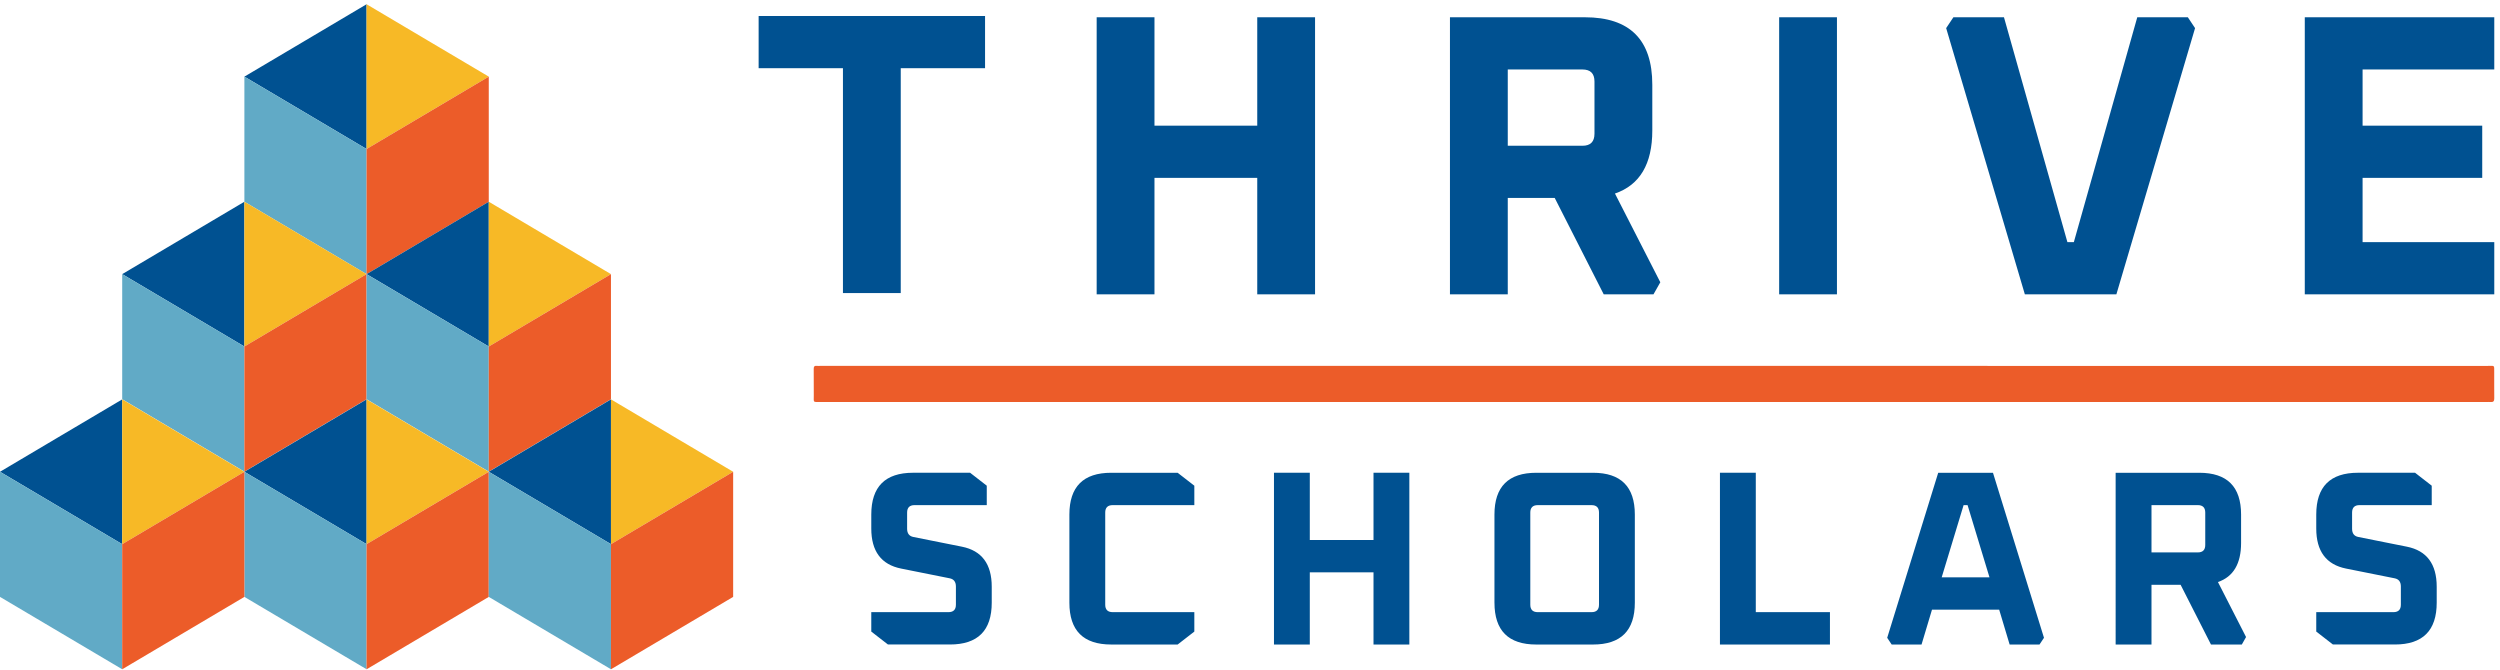 <svg xmlns="http://www.w3.org/2000/svg" width="265" height="71" viewBox="0 0 265 71">
    <g fill="none" fill-rule="evenodd">
        <g>
            <g>
                <g>
                    <path fill="#005191" d="M6.476 46.17L0 50.008 6.476 53.843 12.952 57.681 12.952 50.008 12.952 42.335z" transform="translate(-56 -28) translate(56 24) translate(0 4)"/>
                    <path fill="#61AAC6" d="M0 63.27L12.952 70.941 12.952 57.681 0 50.009z" transform="translate(-56 -28) translate(56 24) translate(0 4)"/>
                    <path fill="#005191" d="M38.857 0.449L32.381 4.287 25.905 8.123 32.381 11.959 38.857 15.797 38.857 8.123z" transform="translate(-56 -28) translate(56 24) translate(0 4)"/>
                    <path fill="#F7B926" d="M38.857 0.449L38.857 8.123 38.857 15.797 45.333 11.959 51.81 8.123 45.333 4.287z" transform="translate(-56 -28) translate(56 24) translate(0 4)"/>
                    <path fill="#61AAC6" d="M38.857 29.058L25.905 21.383 25.905 8.123 38.857 15.796z" transform="translate(-56 -28) translate(56 24) translate(0 4)"/>
                    <path fill="#EC5C29" d="M51.809 21.385L38.857 29.058 38.857 15.795 51.809 8.123z" transform="translate(-56 -28) translate(56 24) translate(0 4)"/>
                    <path fill="#005191" d="M25.905 29.058L25.905 36.731 19.429 32.893 12.953 29.058 19.429 25.221 25.905 21.383z" transform="translate(-56 -28) translate(56 24) translate(0 4)"/>
                    <path fill="#F7B926" d="M25.905 29.058L25.905 21.383 32.381 25.221 38.857 29.058 32.381 32.893 25.905 36.731z" transform="translate(-56 -28) translate(56 24) translate(0 4)"/>
                    <path fill="#61AAC6" d="M25.905 49.991L12.953 42.318 12.953 29.058 25.905 36.73z" transform="translate(-56 -28) translate(56 24) translate(0 4)"/>
                    <path fill="#EC5C29" d="M38.857 42.318L25.905 49.993 25.905 36.73 38.857 29.058z" transform="translate(-56 -28) translate(56 24) translate(0 4)"/>
                    <path fill="#005191" d="M51.809 29.058L51.809 36.731 45.333 32.893 38.857 29.058 45.333 25.221 51.809 21.383z" transform="translate(-56 -28) translate(56 24) translate(0 4)"/>
                    <path fill="#F7B926" d="M51.809 29.058L51.809 21.383 58.285 25.221 64.762 29.058 58.285 32.893 51.809 36.731z" transform="translate(-56 -28) translate(56 24) translate(0 4)"/>
                    <path fill="#61AAC6" d="M51.809 49.991L38.857 42.318 38.857 29.058 51.809 36.73z" transform="translate(-56 -28) translate(56 24) translate(0 4)"/>
                    <path fill="#EC5C29" d="M64.762 42.318L51.81 49.993 51.81 36.73 64.762 29.058z" transform="translate(-56 -28) translate(56 24) translate(0 4)"/>
                    <path fill="#005191" d="M38.857 50.008L38.857 57.681 32.381 53.843 25.905 50.008 32.381 46.172 38.857 42.334z" transform="translate(-56 -28) translate(56 24) translate(0 4)"/>
                    <path fill="#F7B926" d="M38.857 50.008L38.857 42.334 45.333 46.172 51.809 50.008 45.333 53.843 38.857 57.681z" transform="translate(-56 -28) translate(56 24) translate(0 4)"/>
                    <path fill="#61AAC6" d="M25.906 63.27L38.858 70.941 38.858 57.681 25.906 50.009z" transform="translate(-56 -28) translate(56 24) translate(0 4)"/>
                    <path fill="#EC5C29" d="M38.856 57.681L38.856 70.942 38.859 70.942 51.81 63.27 51.81 50.009z" transform="translate(-56 -28) translate(56 24) translate(0 4)"/>
                    <path fill="#F7B926" d="M12.953 50.008L12.953 42.334 19.429 46.172 25.905 50.008 19.429 53.843 12.953 57.681z" transform="translate(-56 -28) translate(56 24) translate(0 4)"/>
                    <path fill="#EC5C29" d="M12.952 57.681L12.952 70.942 12.954 70.942 25.904 63.27 25.904 50.009z" transform="translate(-56 -28) translate(56 24) translate(0 4)"/>
                    <path fill="#005191" d="M64.762 50.008L64.762 57.681 58.286 53.843 51.81 50.008 58.286 46.172 64.762 42.334z" transform="translate(-56 -28) translate(56 24) translate(0 4)"/>
                    <path fill="#F7B926" d="M64.762 50.008L64.762 42.334 71.238 46.172 77.714 50.008 71.238 53.843 64.762 57.681z" transform="translate(-56 -28) translate(56 24) translate(0 4)"/>
                    <path fill="#61AAC6" d="M51.81 63.27L64.762 70.941 64.762 57.681 51.81 50.009z" transform="translate(-56 -28) translate(56 24) translate(0 4)"/>
                    <path fill="#EC5C29" d="M64.761 57.681L64.761 70.942 64.763 70.942 77.714 63.27 77.714 50.009z" transform="translate(-56 -28) translate(56 24) translate(0 4)"/>
                    <path fill="#005191" d="M80.415 7.228L80.415 1.696 104.416 1.696 104.416 7.228 95.479 7.228 95.479 31.064 89.352 31.064 89.352 7.228zM116.247 31.199L116.247 1.831 122.374 1.831 122.374 13.323 133.268 13.323 133.268 1.831 139.396 1.831 139.396 31.199 133.268 31.199 133.268 18.856 122.374 18.856 122.374 31.199zM159.823 15.451h7.915c.851 0 1.277-.425 1.277-1.277V8.641c0-.85-.426-1.277-1.277-1.277h-7.915v8.087zM153.695 31.2V1.831h14.299c4.766 0 7.15 2.384 7.15 7.151v4.853c0 3.546-1.32 5.774-3.959 6.681l4.808 9.406-.723 1.277h-5.276l-5.193-10.215h-4.978V31.2h-6.128zM188.59 31.2L194.717 31.2 194.717 1.832 188.59 1.832zM206.293 2.981L207.059 1.832 212.421 1.832 219.145 25.667 219.827 25.667 226.55 1.832 231.912 1.832 232.677 2.981 224.337 31.198 214.634 31.198zM244.307 31.199L244.307 1.831 264.394 1.831 264.394 7.364 250.434 7.364 250.434 13.323 263.116 13.323 263.116 18.856 250.434 18.856 250.434 25.666 264.394 25.666 264.394 31.199z" transform="translate(-56 -28) translate(56 24) translate(0 4)"/>
                    <path fill="#EC5C29" d="M175.308 42.613c-29.455 0-58.912 0-88.367-.002-.804 0-.675.075-.68-.695-.007-.935.005-1.87-.007-2.806-.003-.25.074-.357.327-.328.106.013.215.003.323.003l176.808.001c.744 0 .672-.115.675.665.006.924-.008 1.847.006 2.77.005.296-.094.422-.393.394-.143-.015-.286-.002-.432-.002h-88.26z" transform="translate(-56 -28) translate(56 24) translate(0 4)"/>
                    <path fill="#005191" d="M92.356 66.947v-2.059h8.178c.528 0 .792-.264.792-.791V62.17c0-.493-.22-.782-.66-.87l-5.144-1.03c-2.111-.422-3.166-1.838-3.166-4.247v-1.478c0-2.956 1.478-4.433 4.432-4.433h6.042l1.767 1.372v2.059h-7.65c-.528 0-.793.263-.793.791v1.714c0 .493.221.784.66.872l5.144 1.028c2.111.422 3.166 1.838 3.166 4.247v1.689c0 2.956-1.476 4.433-4.432 4.433h-6.57l-1.766-1.371zM113.355 63.885v-9.339c0-2.956 1.478-4.432 4.432-4.432h7.044l1.768 1.371v2.059h-8.653c-.528 0-.792.264-.792.791v9.762c0 .528.264.791.792.791h8.653v2.059l-1.768 1.372h-7.044c-2.954 0-4.432-1.478-4.432-4.434M135.041 68.318L135.041 50.113 138.839 50.113 138.839 57.238 145.592 57.238 145.592 50.113 149.391 50.113 149.391 68.318 145.592 68.318 145.592 60.668 138.839 60.668 138.839 68.318zM162.212 64.097c0 .528.264.791.792.791h5.698c.528 0 .792-.263.792-.791v-9.762c0-.527-.264-.791-.792-.791h-5.698c-.528 0-.792.264-.792.791v9.762zm-3.8-.212v-9.34c0-2.955 1.479-4.431 4.434-4.431h6.015c2.953 0 4.431 1.476 4.431 4.432v9.339c0 2.956-1.478 4.434-4.43 4.434h-6.016c-2.955 0-4.433-1.478-4.433-4.434zM182.314 68.318L182.314 50.113 186.114 50.113 186.114 64.888 193.974 64.888 193.974 68.318zM205.82 61.195h5.065l-2.322-7.651h-.422l-2.321 7.65zm-5.777 6.41l5.407-17.491h5.805l5.407 17.492-.475.713h-3.166l-1.108-3.694h-7.122l-1.108 3.694h-3.166l-.474-.713zM228.058 58.556h4.908c.527 0 .791-.264.791-.791v-3.43c0-.528-.264-.792-.791-.792h-4.908v5.013zm-3.8 9.762V50.114h8.866c2.954 0 4.431 1.475 4.431 4.431v3.009c0 2.198-.817 3.579-2.453 4.142l2.98 5.83-.447.792h-3.272l-3.218-6.332h-3.087v6.332h-3.8zM245.523 66.947v-2.059h8.177c.527 0 .791-.264.791-.791V62.17c0-.493-.218-.782-.659-.87l-5.143-1.03c-2.111-.422-3.166-1.838-3.166-4.247v-1.478c0-2.956 1.477-4.433 4.432-4.433h6.042l1.766 1.372v2.059h-7.65c-.527 0-.792.263-.792.791v1.714c0 .493.22.784.66.872l5.144 1.028c2.11.422 3.166 1.838 3.166 4.247v1.689c0 2.956-1.478 4.433-4.433 4.433h-6.569l-1.766-1.371z" transform="translate(-56 -28) translate(56 24) translate(0 4)"/>
                </g>
            </g>
        </g>
    </g>
</svg>
